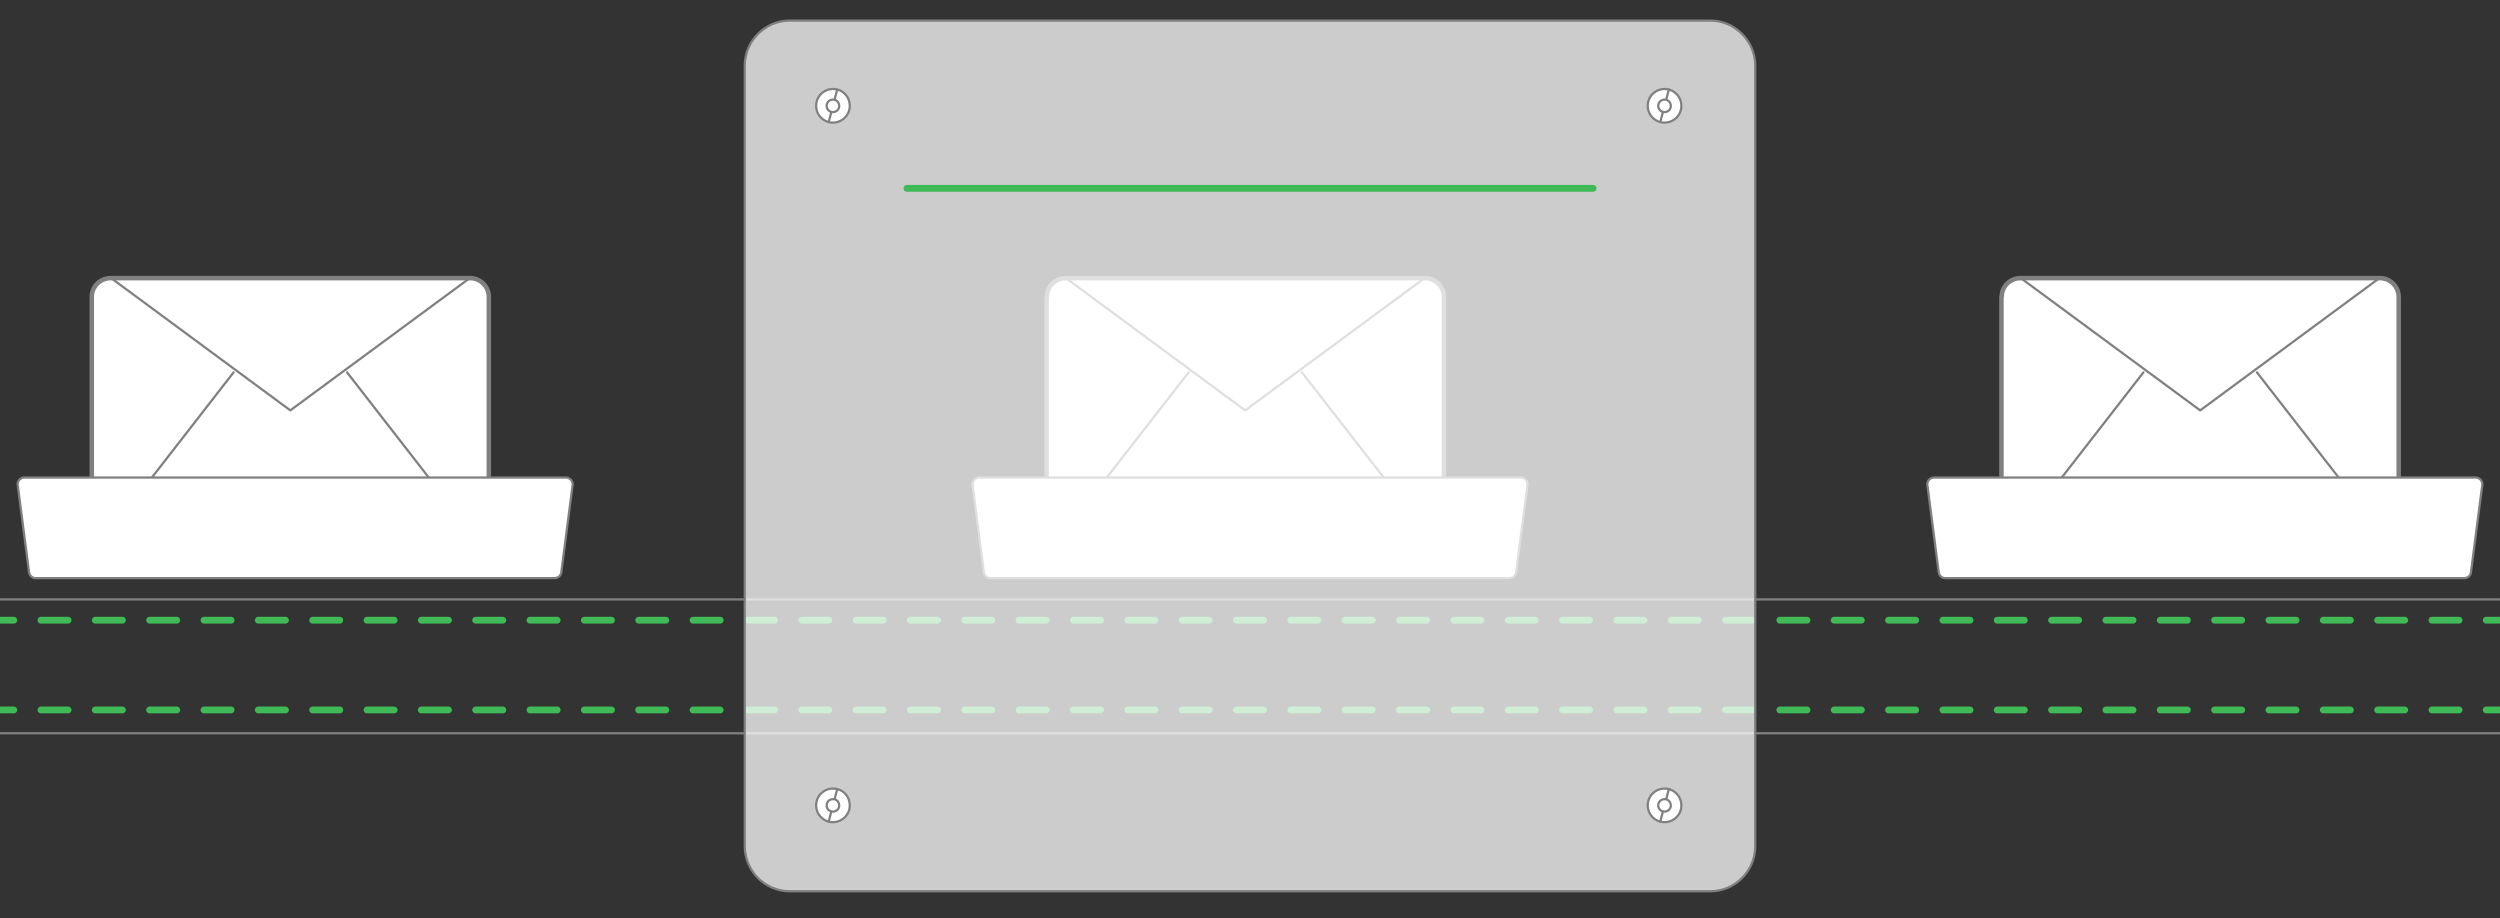 <svg version="1.1" id="Layer_1" xmlns="http://www.w3.org/2000/svg" x="0" y="0" viewBox="0 0 1105.7 406" xml:space="preserve">
  <rect x="0" y="0" width="1105.7" height="406" fill="#333333" stroke="none"/>
  <style>
    .emailsecurity0{fill:none;stroke:gray;stroke-linecap:round;stroke-linejoin:round;stroke-miterlimit:10}.emailsecurity1{fill:#fff}.emailsecurity2,.emailsecurity3{fill:none;stroke:#40ba56;stroke-width:3;stroke-linecap:round;stroke-linejoin:round}.emailsecurity3{stroke-dasharray:12.017,12.017}.emailsecurity4{stroke-width:2}.emailsecurity4,.emailsecurity5{fill:#fff;stroke:gray;stroke-linecap:round;stroke-linejoin:round;stroke-miterlimit:10}
  </style>
  <path class="emailsecurity0" d="M.1 265.1h1105.5"/>
  <path class="emailsecurity1" d="M.1 274.3h1105.5"/>
  <g>
    <path id="svg-concept" class="emailsecurity2" d="M.1 274.3h6"/>
    <path id="svg-concept" class="emailsecurity3" d="M18.1 274.3h1075.5"/>
    <path id="svg-concept" class="emailsecurity2" d="M1099.6 274.3h6"/>
    <animateMotion path="M0, 0 20 0 0 0" begin="0s" dur="3s" repeatCount="indefinite"/>
  </g>
  <path class="emailsecurity0" d="M.1 324.3h1105.5"/>
  <g>
    <path class="emailsecurity1" d="M.1 314h1105.5"/>
    <path id="svg-concept" class="emailsecurity2" d="M.1 314h6"/>
    <path id="svg-concept" class="emailsecurity3" d="M18.1 314h1075.5"/>
    <path id="svg-concept" class="emailsecurity2" d="M1099.6 314h6"/>
    <animateMotion path="M0, 0 -20 0 0 0" begin="0s" dur="3s" repeatCount="indefinite"/>
  </g>
  <g>
    <path class="emailsecurity4" d="M40.6 131.3c0-4.6 3.7-8.3 8.4-8.3h158.9c4.6 0 8.3 3.8 8.3 8.3v104.6c0 4.6-3.7 8.3-8.3 8.3H49c-4.6 0-8.4-3.8-8.4-8.3V131.3z"/>
    <path class="emailsecurity0" d="M207.9 122.9l-79.5 58.6L49 122.9M103.3 164.7L44.8 240M153.5 164.7L212 240"/>
    <path class="emailsecurity5" d="M245.3 255.7H15.8c-1.7 0-3-1.4-3-3l-5-38.5c0-1.6 1.3-3 3-3h239.5c1.6 0 3 1.4 3 3l-5 38.5c0 1.7-1.4 3-3 3z"/>
    <g>
      <path class="emailsecurity4" d="M463 131.3c0-4.6 3.7-8.3 8.4-8.3h158.9c4.6 0 8.3 3.8 8.3 8.3v104.6c0 4.6-3.7 8.3-8.3 8.3h-159c-4.6 0-8.4-3.8-8.4-8.3V131.3z"/>
      <path class="emailsecurity0" d="M630.2 122.9l-79.5 58.6-79.4-58.6M525.7 164.7L467.1 240M575.8 164.7l58.6 75.3"/>
      <path class="emailsecurity5" d="M667.6 255.7H438.1c-1.6 0-3-1.4-3-3l-5-38.5c0-1.6 1.4-3 3-3h239.5c1.6 0 3 1.4 3 3l-5 38.5c0 1.7-1.3 3-3 3z"/>
    </g>
    <g>
      <path class="emailsecurity4" d="M885.3 131.3c0-4.6 3.7-8.3 8.4-8.3h158.9c4.6 0 8.3 3.8 8.3 8.3v104.6c0 4.6-3.7 8.3-8.3 8.3h-159c-4.6 0-8.4-3.8-8.4-8.3V131.3z"/>
      <path class="emailsecurity0" d="M1052.5 122.9l-79.4 58.6-79.5-58.6M948 164.7L889.5 240M998.2 164.7l58.5 75.3"/>
      <path class="emailsecurity5" d="M1089.9 255.7H860.4c-1.7 0-3-1.4-3-3l-5-38.5c0-1.6 1.3-3 3-3h239.5c1.7 0 3 1.4 3 3l-5 38.5c0 1.7-1.3 3-3 3z"/>
    </g>
    <animateMotion path="M0, 0 1440 0" begin="0s" dur="5s" fill="freeze"/>
    <animateMotion path="M-1000, 0 1440 0" begin="6s" dur="6s" repeatCount="indefinite"/>
  </g>
  <g>
    <path d="M756.4 394.2H349.3c-10.9 0-19.9-9-19.9-19.9V29c0-10.9 9-19.9 19.9-19.9h407.1c10.9 0 19.9 9 19.9 19.9v345.3c0 10.9-8.9 19.9-19.9 19.9z" fill="#fff" fill-opacity=".75" stroke="gray" stroke-linecap="round" stroke-linejoin="round" stroke-miterlimit="10"/>
    <path class="emailsecurity5" d="M366.5 54c-4-1.1-6.3-5.1-5.3-9.1 1.1-4 5.1-6.3 9.1-5.3s6.3 5.1 5.3 9.1c-1.1 4-5.2 6.3-9.1 5.3z"/>
    <path class="emailsecurity5" d="M367.7 49.5c-1.5-.4-2.4-1.9-2-3.4.4-1.5 1.9-2.3 3.4-2 1.5.4 2.3 1.9 2 3.4-.4 1.5-1.9 2.4-3.4 2zM366.5 54l1.2-4.5M369.1 44.1l1.2-4.5M366.5 363.4c-4-1.1-6.3-5.1-5.3-9.1 1.1-4 5.1-6.3 9.1-5.3s6.3 5.1 5.3 9.1c-1.1 4-5.2 6.3-9.1 5.3z"/>
    <path class="emailsecurity5" d="M367.7 358.9c-1.5-.4-2.4-1.9-2-3.4.4-1.5 1.9-2.3 3.4-2 1.5.4 2.3 1.9 2 3.4-.4 1.5-1.9 2.3-3.4 2zM366.5 363.4l1.2-4.6M369.1 353.5l1.2-4.5M734.3 54c-4-1.1-6.3-5.1-5.3-9.1 1.1-4 5.1-6.3 9.1-5.3 4 1.1 6.3 5.1 5.3 9.1-1.1 4-5.1 6.3-9.1 5.3z"/>
    <path class="emailsecurity5" d="M735.5 49.5c-1.5-.4-2.4-1.9-2-3.4.4-1.5 1.9-2.3 3.4-2 1.5.4 2.3 1.9 2 3.4-.4 1.5-1.9 2.4-3.4 2zM734.3 54l1.2-4.5M736.9 44.1l1.2-4.5M734.3 363.4c-4-1.1-6.3-5.1-5.3-9.1 1.1-4 5.1-6.3 9.1-5.3 4 1.1 6.3 5.1 5.3 9.1-1.1 4-5.1 6.3-9.1 5.3z"/>
    <path class="emailsecurity5" d="M735.5 358.9c-1.5-.4-2.4-1.9-2-3.4.4-1.5 1.9-2.3 3.4-2 1.5.4 2.3 1.9 2 3.4-.4 1.5-1.9 2.3-3.4 2zM734.3 363.4l1.2-4.6M736.9 353.5l1.2-4.5"/>
  </g>
  <g>
    <path id="svg-concept" fill="#fff" stroke="#40ba56" stroke-width="3" stroke-linecap="round" stroke-linejoin="round" stroke-miterlimit="10" d="M401.1 83.3h303.5"/>
    <animateMotion path="M0, 250 0 0 0 250" begin="0s" dur="4s" repeatCount="indefinite"/>
  </g>
</svg>
